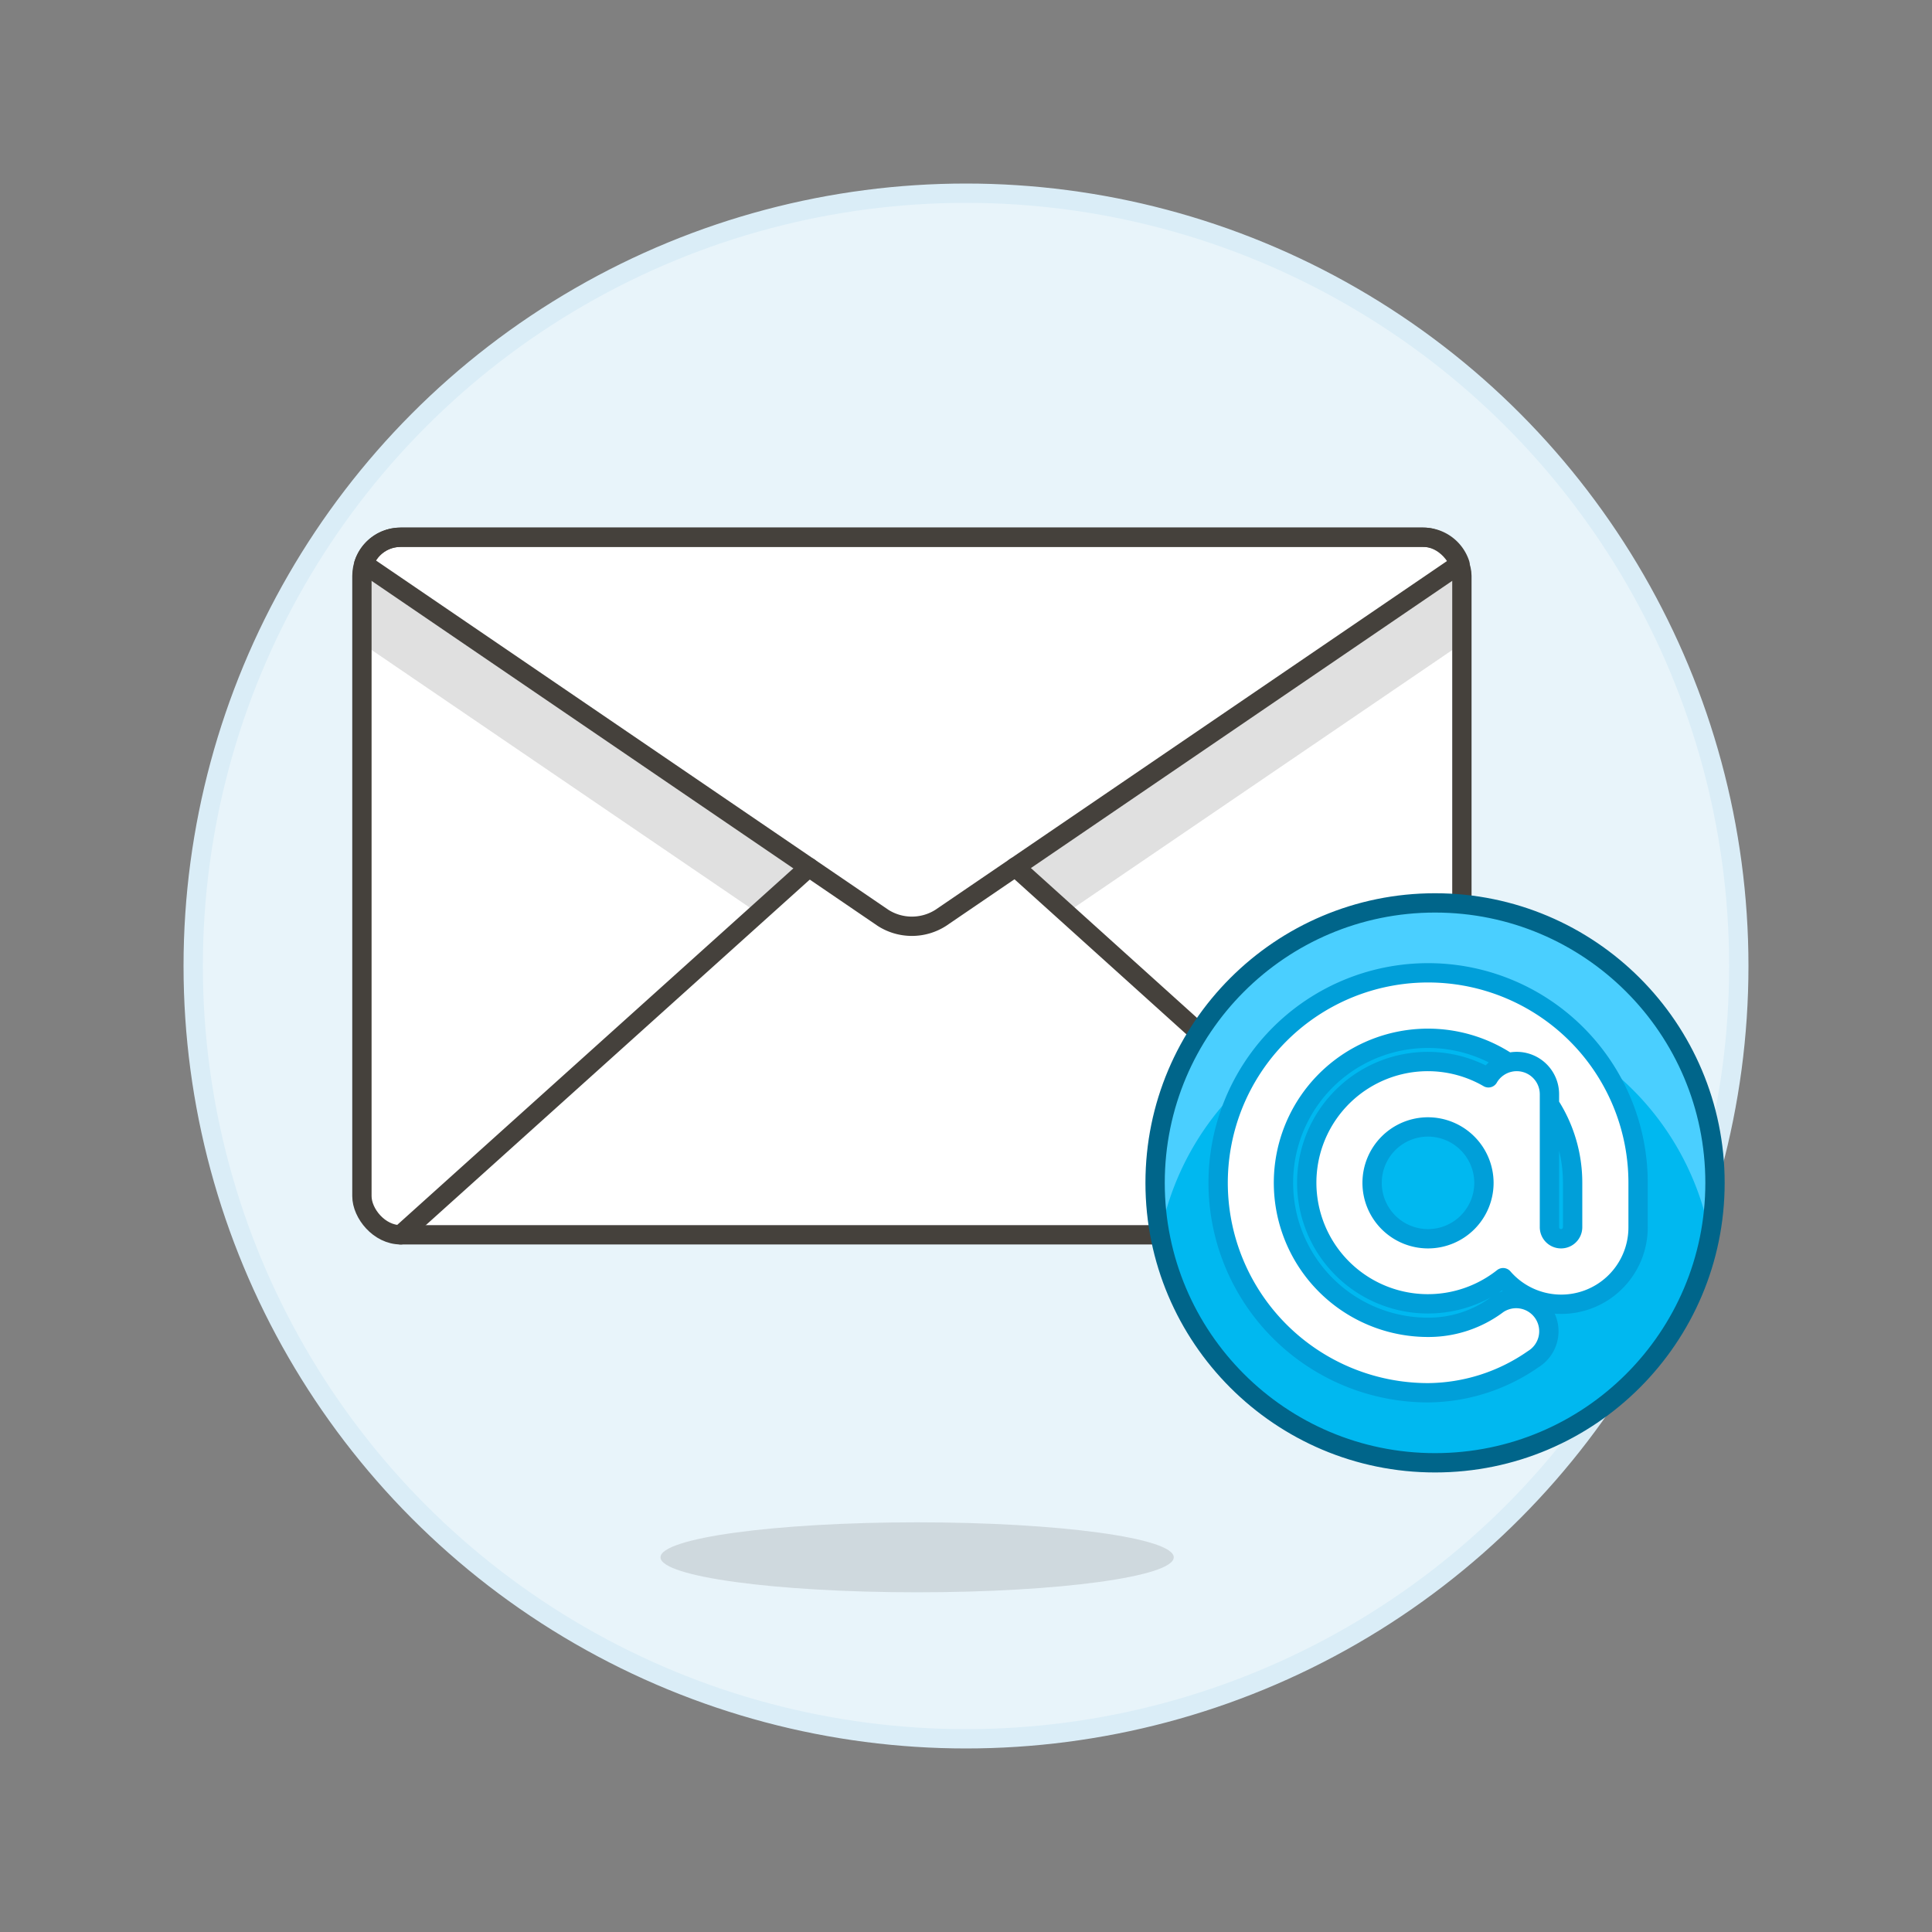 <svg xmlns="http://www.w3.org/2000/svg" viewBox="0 0 100 100"><rect x="0" y="0" width="100" height="100" fill="#808080" stroke="none"/><g class="nc-icon-wrapper"><defs/><circle class="a" cx="50" cy="50" r="40" fill="#e8f4fa" stroke="#daedf7" stroke-miterlimit="10"/><rect class="b" x="18.733" y="27.808" width="56.934" height="36.104" rx="2" style="" fill="#fff"/><path class="c" d="M75.666 29.805a1.98 1.98 0 0 0-.1-.618L52.552 44.876l2.638 2.379 20.476-13.948z" style="" fill="#e0e0e0"/><path class="c" d="M18.732 29.808V33.3l20.5 13.966 2.636-2.372-23.037-15.707a1.994 1.994 0 0 0-.099.621z" style="" fill="#e0e0e0"/><rect class="d" x="18.733" y="27.808" width="56.934" height="36.104" rx="2" fill="none" stroke="#45413c" stroke-linecap="round" stroke-linejoin="round"/><path class="d" d="M20.735 63.915l21.136-19.022" fill="none" stroke="#45413c" stroke-linecap="round" stroke-linejoin="round"/><path class="d" d="M73.662 63.915l-21.11-19.039" fill="none" stroke="#45413c" stroke-linecap="round" stroke-linejoin="round"/><path class="d" d="M73.666 27.808H20.732a2 2 0 0 0-1.9 1.379l26.876 18.322a2.777 2.777 0 0 0 2.982 0l26.877-18.322a2 2 0 0 0-1.901-1.379z" fill="none" stroke="#45413c" stroke-linecap="round" stroke-linejoin="round"/><path class="e" d="M60.753 80.606c0-1-5.946-1.811-13.282-1.811s-13.283.811-13.283 1.811 5.947 1.811 13.283 1.811 13.282-.811 13.282-1.811z" fill="#45413c" opacity="0.15"/><g><circle class="f" cx="74.278" cy="61.224" r="14.49" style="" fill="#00b8f0"/><path class="g" d="M60.051 63.941a14.482 14.482 0 0 1 28.458.025 14.491 14.491 0 1 0-28.463 0" style="" fill="#4acfff"/><circle class="h" cx="74.278" cy="61.224" r="14.49" fill="none" stroke-linecap="round" stroke-linejoin="round" stroke="#00658a"/><path class="i" d="M73.919 54.944a6.257 6.257 0 0 1 3.122.844 1.693 1.693 0 0 1 3.158.849v6.881a.6.6 0 1 0 1.2 0v-2.294a7.434 7.434 0 0 0-1.2-4.059v-.528a1.694 1.694 0 0 0-1.693-1.693 1.673 1.673 0 0 0-.439.058 7.48 7.48 0 1 0-4.148 13.7 5.963 5.963 0 0 0 3.6-1.193 1.693 1.693 0 1 1 1.845 2.838 9.639 9.639 0 0 1-5.443 1.742 10.868 10.868 0 1 1 10.866-10.865v2.294a3.978 3.978 0 0 1-6.987 2.614 6.271 6.271 0 1 1-3.885-11.188m0 3.386a2.894 2.894 0 1 0 2.893 2.894 2.9 2.9 0 0 0-2.889-2.894z" fill="#fff" stroke-linecap="round" stroke-linejoin="round" stroke="#009fd9"/></g></g></svg>